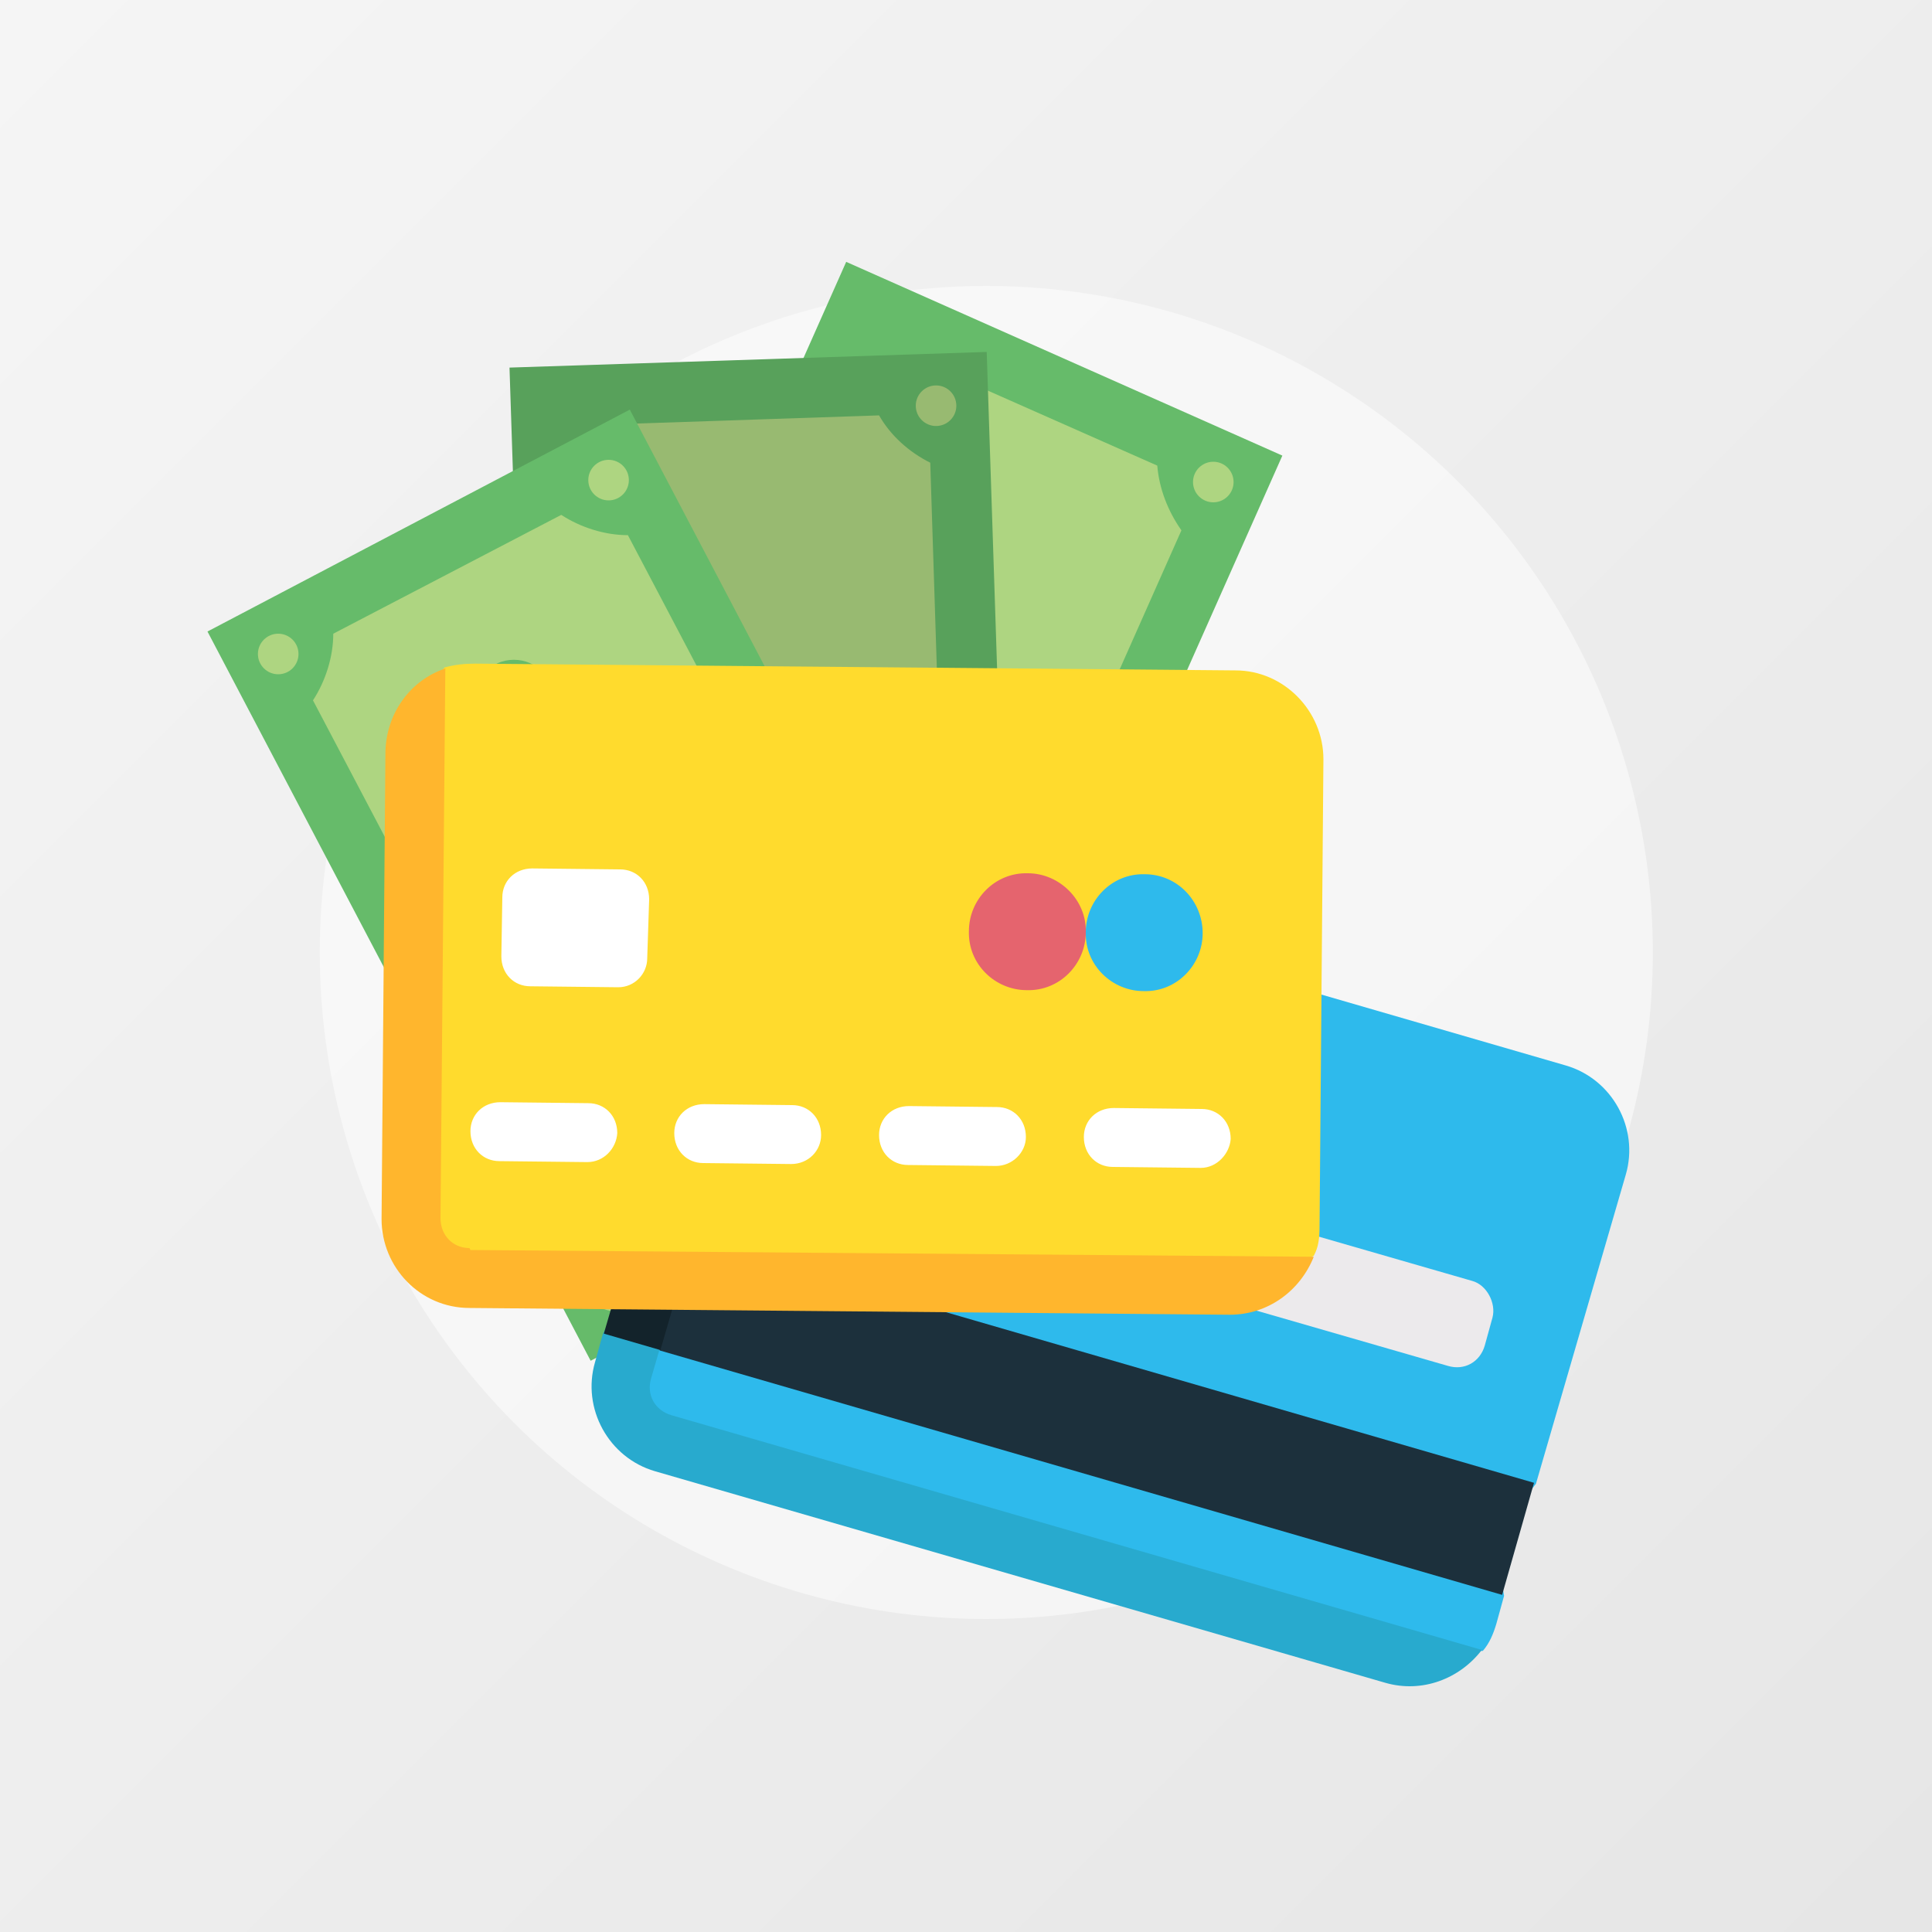 <?xml version="1.0" encoding="utf-8"?>
<!-- Generator: Adobe Illustrator 25.3.1, SVG Export Plug-In . SVG Version: 6.00 Build 0)  -->
<!DOCTYPE svg PUBLIC "-//W3C//DTD SVG 1.1//EN" "http://www.w3.org/Graphics/SVG/1.1/DTD/svg11.dtd">
<svg version="1.1" id="Layer_1" xmlns:x="http://ns.adobe.com/Extensibility/1.0/" xmlns:i="http://ns.adobe.com/AdobeIllustrator/10.0/" xmlns:graph="http://ns.adobe.com/Graphs/1.0/"
	 xmlns="http://www.w3.org/2000/svg" xmlns:xlink="http://www.w3.org/1999/xlink" x="0px" y="0px" width="200px" height="200px"
	 viewBox="0 0 200 200" style="enable-background:new 0 0 200 200;" xml:space="preserve">
<rect x="0" y="0" width="200" height="200" fill="#808080" stroke="none"/>
<style type="text/css">
	.st0{fill:url(#SVGID_1_);}
	.st1{opacity:0.5;fill:#FFFFFF;enable-background:new    ;}
	.st2{fill:#66BB6A;}
	.st3{fill:#AED581;}
	.st4{fill:#58A15B;}
	.st5{fill:#98BA71;}
	.st6{fill:#2EBAEC;}
	.st7{fill:#28AACE;}
	.st8{fill:#1C303C;}
	.st9{fill:#13232B;}
	.st10{fill:#ECEAEC;}
	.st11{fill:#FFDB2D;}
	.st12{fill:#FFFFFF;}
	.st13{fill:#E5646E;}
	.st14{fill:#FFB62D;}
</style>
<linearGradient id="SVGID_1_" gradientUnits="userSpaceOnUse" x1="200" y1="-1601.11" x2="-3.126388e-13" y2="-1401.11" gradientTransform="matrix(1 0 0 -1 0 -1401.11)">
	<stop  offset="5.291006e-03" style="stop-color:#E6E6E6"/>
	<stop  offset="1" style="stop-color:#F5F5F5"/>
</linearGradient>
<path class="st0" d="M200,200H0V0h200V200z"/>
<circle class="st1" cx="102.1" cy="98.6" r="69"/>
<g>
	<g>
		
			<rect x="50.2" y="51.4" transform="matrix(0.406 -0.914 0.914 0.406 -14.395 130.086)" class="st2" width="85.3" height="49.4"/>
		<g>
			<path class="st3" d="M95.4,37.4l24.4,10.8c0.2,2.4,1.1,4.7,2.5,6.7l-25.4,57.2c-2.4,0.2-4.7,1.1-6.7,2.5l-24.4-10.8
				c-0.2-2.4-1.1-4.7-2.5-6.7L88.7,40C91.1,39.8,93.5,38.9,95.4,37.4z"/>
			<circle class="st3" cx="95.3" cy="117.9" r="2.1"/>
			<circle class="st3" cx="125.6" cy="49.9" r="2.1"/>
		</g>
	</g>
	<g>
		
			<rect x="54.1" y="37.2" transform="matrix(1 -3.279165e-02 3.279165e-02 1 -2.576 2.627)" class="st4" width="49.4" height="85.3"/>
		<g>
			<path class="st5" d="M64.3,43.9L91,43c1.2,2.1,3.1,3.8,5.3,4.9l2,62.5c-2.1,1.2-3.8,3.1-4.9,5.3l-26.7,0.9
				c-1.2-2.1-3.1-3.8-5.3-4.9l-2-62.5C61.5,47.9,63.2,46.1,64.3,43.9z"/>
			<circle class="st5" cx="99.3" cy="116.5" r="2.1"/>
			<circle class="st5" cx="96.9" cy="42" r="2.1"/>
		</g>
	</g>
	<rect x="38.5" y="49" transform="matrix(0.885 -0.465 0.465 0.885 -35.379 39.912)" class="st2" width="49.4" height="85.3"/>
	<g>
		<path class="st3" d="M68.4,130L92,117.6c0-2.4,0.8-4.9,2.1-6.9L65,55.4c-2.4,0-4.9-0.8-6.9-2.1L34.5,65.6c0,2.4-0.8,4.9-2.1,6.9
			l29.1,55.3C63.9,128,66.3,128.7,68.4,130z"/>
		<circle class="st3" cx="63" cy="49.7" r="2.1"/>
		<circle class="st3" cx="97.7" cy="115.6" r="2.1"/>
		<circle class="st3" cx="28.8" cy="67.7" r="2.1"/>
		<circle class="st3" cx="63.4" cy="133.6" r="2.1"/>
	</g>
	<g>
		<ellipse class="st2" cx="63.2" cy="91.7" rx="12.4" ry="12.4"/>
		<circle class="st2" cx="53.2" cy="72.5" r="4.2"/>
		<circle class="st2" cx="73.3" cy="110.8" r="4.2"/>
	</g>
	<path class="st3" d="M71.3,87.6c0.3,0.5,0.1,1.2-0.4,1.4l-0.3,0.1c0.4,1.1,0.6,2.1,0.6,3.2c0,0.4-0.2,1-0.7,1.3
		c-0.7,0.4-1.6,0.1-1.9-0.6c-0.1-0.3-0.1-0.5-0.2-0.8c0-0.6,0-1.3-0.2-1.8l-2.8,1.5c0.7,3.2,0.2,5-1.9,6.1c-2,1.1-4.2,0.2-5.7-2
		l-1,0.5c-0.5,0.3-1.2,0.1-1.4-0.4c-0.3-0.5-0.1-1.2,0.4-1.4l1-0.5c-0.5-1.4-0.7-2.9-0.6-4.3c0-0.6,0.3-0.9,0.8-1.2
		c0.8-0.4,1.6-0.1,1.9,0.6c0.1,0.3,0.2,0.6,0.1,0.9c-0.1,1,0,2,0.2,2.9l3-1.6c-0.6-3-0.3-4.9,1.8-6c2-1.1,4.2-0.3,5.7,2l0.3-0.1
		C70.4,86.9,71,87.1,71.3,87.6z M64.9,89.9l2.5-1.3c-0.6-0.8-1.3-1-1.9-0.6C65,88.2,64.7,88.7,64.9,89.9z M62.6,93.3L60,94.6
		c0.6,0.8,1.2,1,1.9,0.6C62.5,95.1,62.7,94.5,62.6,93.3z"/>
</g>
<g>
	<path class="st6" d="M144.4,171.1l-74.8-21.7c-4.8-1.4-7.6-6.5-6.2-11.3L76,94.8c1.4-4.8,6.5-7.6,11.3-6.2l74.8,21.7
		c4.8,1.4,7.6,6.5,6.2,11.3l-9.3,32l-4.3,5.5l1,6.1l-0.8,2.9c-0.3,1-0.7,2-1.4,2.8L144.4,171.1z"/>
	<path class="st7" d="M69.5,146.5c-1.7-0.5-2.6-2.1-2.1-3.8L83.3,88c-3.8,0.1-7.1,2.8-8.2,6.4l-9.3,32l-0.5,6.1l-2.9,5.6l-0.8,2.9
		c-1.4,4.8,1.4,9.9,6.2,11.3l75.6,21.9c3.8,1.1,7.7-0.4,10-3.4L69.5,146.5L69.5,146.5z"/>
	<path class="st8" d="M158.8,153.5l-87.2-25.3l-4.4,4.8l1.1,6.8l87.2,25.3L158.8,153.5z"/>
	<rect x="61.2" y="130" transform="matrix(0.279 -0.96 0.96 0.279 -79.365 160.539)" class="st9" width="12" height="6.1"/>
	<path class="st10" d="M152.4,132.6l-29.1-8.4c-1.7-0.5-3.3,0.4-3.8,2.1l-0.8,2.9c-0.5,1.7,0.4,3.3,2.1,3.8l29.1,8.4
		c1.7,0.5,3.3-0.4,3.8-2.1l0.8-2.9C154.9,134.9,153.9,133,152.4,132.6L152.4,132.6z"/>
</g>
<g>
	<g>
		<path class="st11" d="M129.1,133.7L49.4,133c-3.7,0-6.6-3-6.6-6.7L43.3,74l2.7-4.9c1.1-0.3,2.1-0.4,3.2-0.4l78.7,0.7
			c5,0,9.1,4.2,9.1,9.2l-0.4,48.4c0,1.1-0.1,2.1-0.6,3L129.1,133.7z"/>
	</g>
	<path class="st12" d="M81.9,120.5l-9.1-0.1c-1.7,0-3-1.3-3-3.1c0-1.7,1.3-3,3.1-3l9.1,0.1c1.7,0,3,1.3,3,3.1
		C85,119.1,83.7,120.5,81.9,120.5L81.9,120.5z"/>
	<path class="st12" d="M103.1,120.7l-9.1-0.1c-1.7,0-3-1.3-3-3.1c0-1.7,1.3-3,3.1-3l9.1,0.1c1.7,0,3,1.3,3,3.1
		C106.2,119.3,104.8,120.7,103.1,120.7L103.1,120.7z"/>
	<path class="st12" d="M124.3,120.9l-9.1-0.1c-1.7,0-3-1.3-3-3.1c0-1.7,1.3-3,3.1-3l9.1,0.1c1.7,0,3,1.3,3,3.1
		C127.3,119.4,126,120.9,124.3,120.9L124.3,120.9z"/>
	<path class="st12" d="M60.8,120.3l-9.1-0.1c-1.7,0-3-1.3-3-3.1c0-1.7,1.3-3,3.1-3l9.1,0.1c1.7,0,3,1.3,3,3.1
		C63.8,118.9,62.5,120.3,60.8,120.3L60.8,120.3z"/>
	<path class="st12" d="M64,102.2l-9.1-0.1c-1.7,0-3-1.3-3-3.1l0.1-6.1c0-1.7,1.3-3,3.1-3l9.1,0.1c1.7,0,3,1.3,3,3.1L67,99.2
		C67,100.8,65.7,102.2,64,102.2L64,102.2z"/>
	<path class="st6" d="M124.5,96.6c0,3.3-2.7,6.1-6.1,6c-3.3,0-6.1-2.7-6-6.1c0-3.3,2.7-6.1,6.1-6C121.9,90.5,124.5,93.3,124.5,96.6
		L124.5,96.6z"/>
	<path class="st13" d="M112.4,96.5c0,3.3-2.7,6.1-6.1,6c-3.3,0-6.1-2.7-6-6.1c0-3.3,2.7-6.1,6.1-6C109.7,90.4,112.5,93.2,112.4,96.5
		L112.4,96.5z"/>
	<path class="st14" d="M48.6,129.2c-1.7,0-3-1.3-3-3.1l0.5-56.9c-3.6,1.2-6.1,4.6-6.2,8.6l-0.4,48.4c0,5,4,9.2,9.1,9.2l78.7,0.7
		c4,0,7.3-2.5,8.7-6l-87.3-0.7L48.6,129.2z"/>
</g>
</svg>
